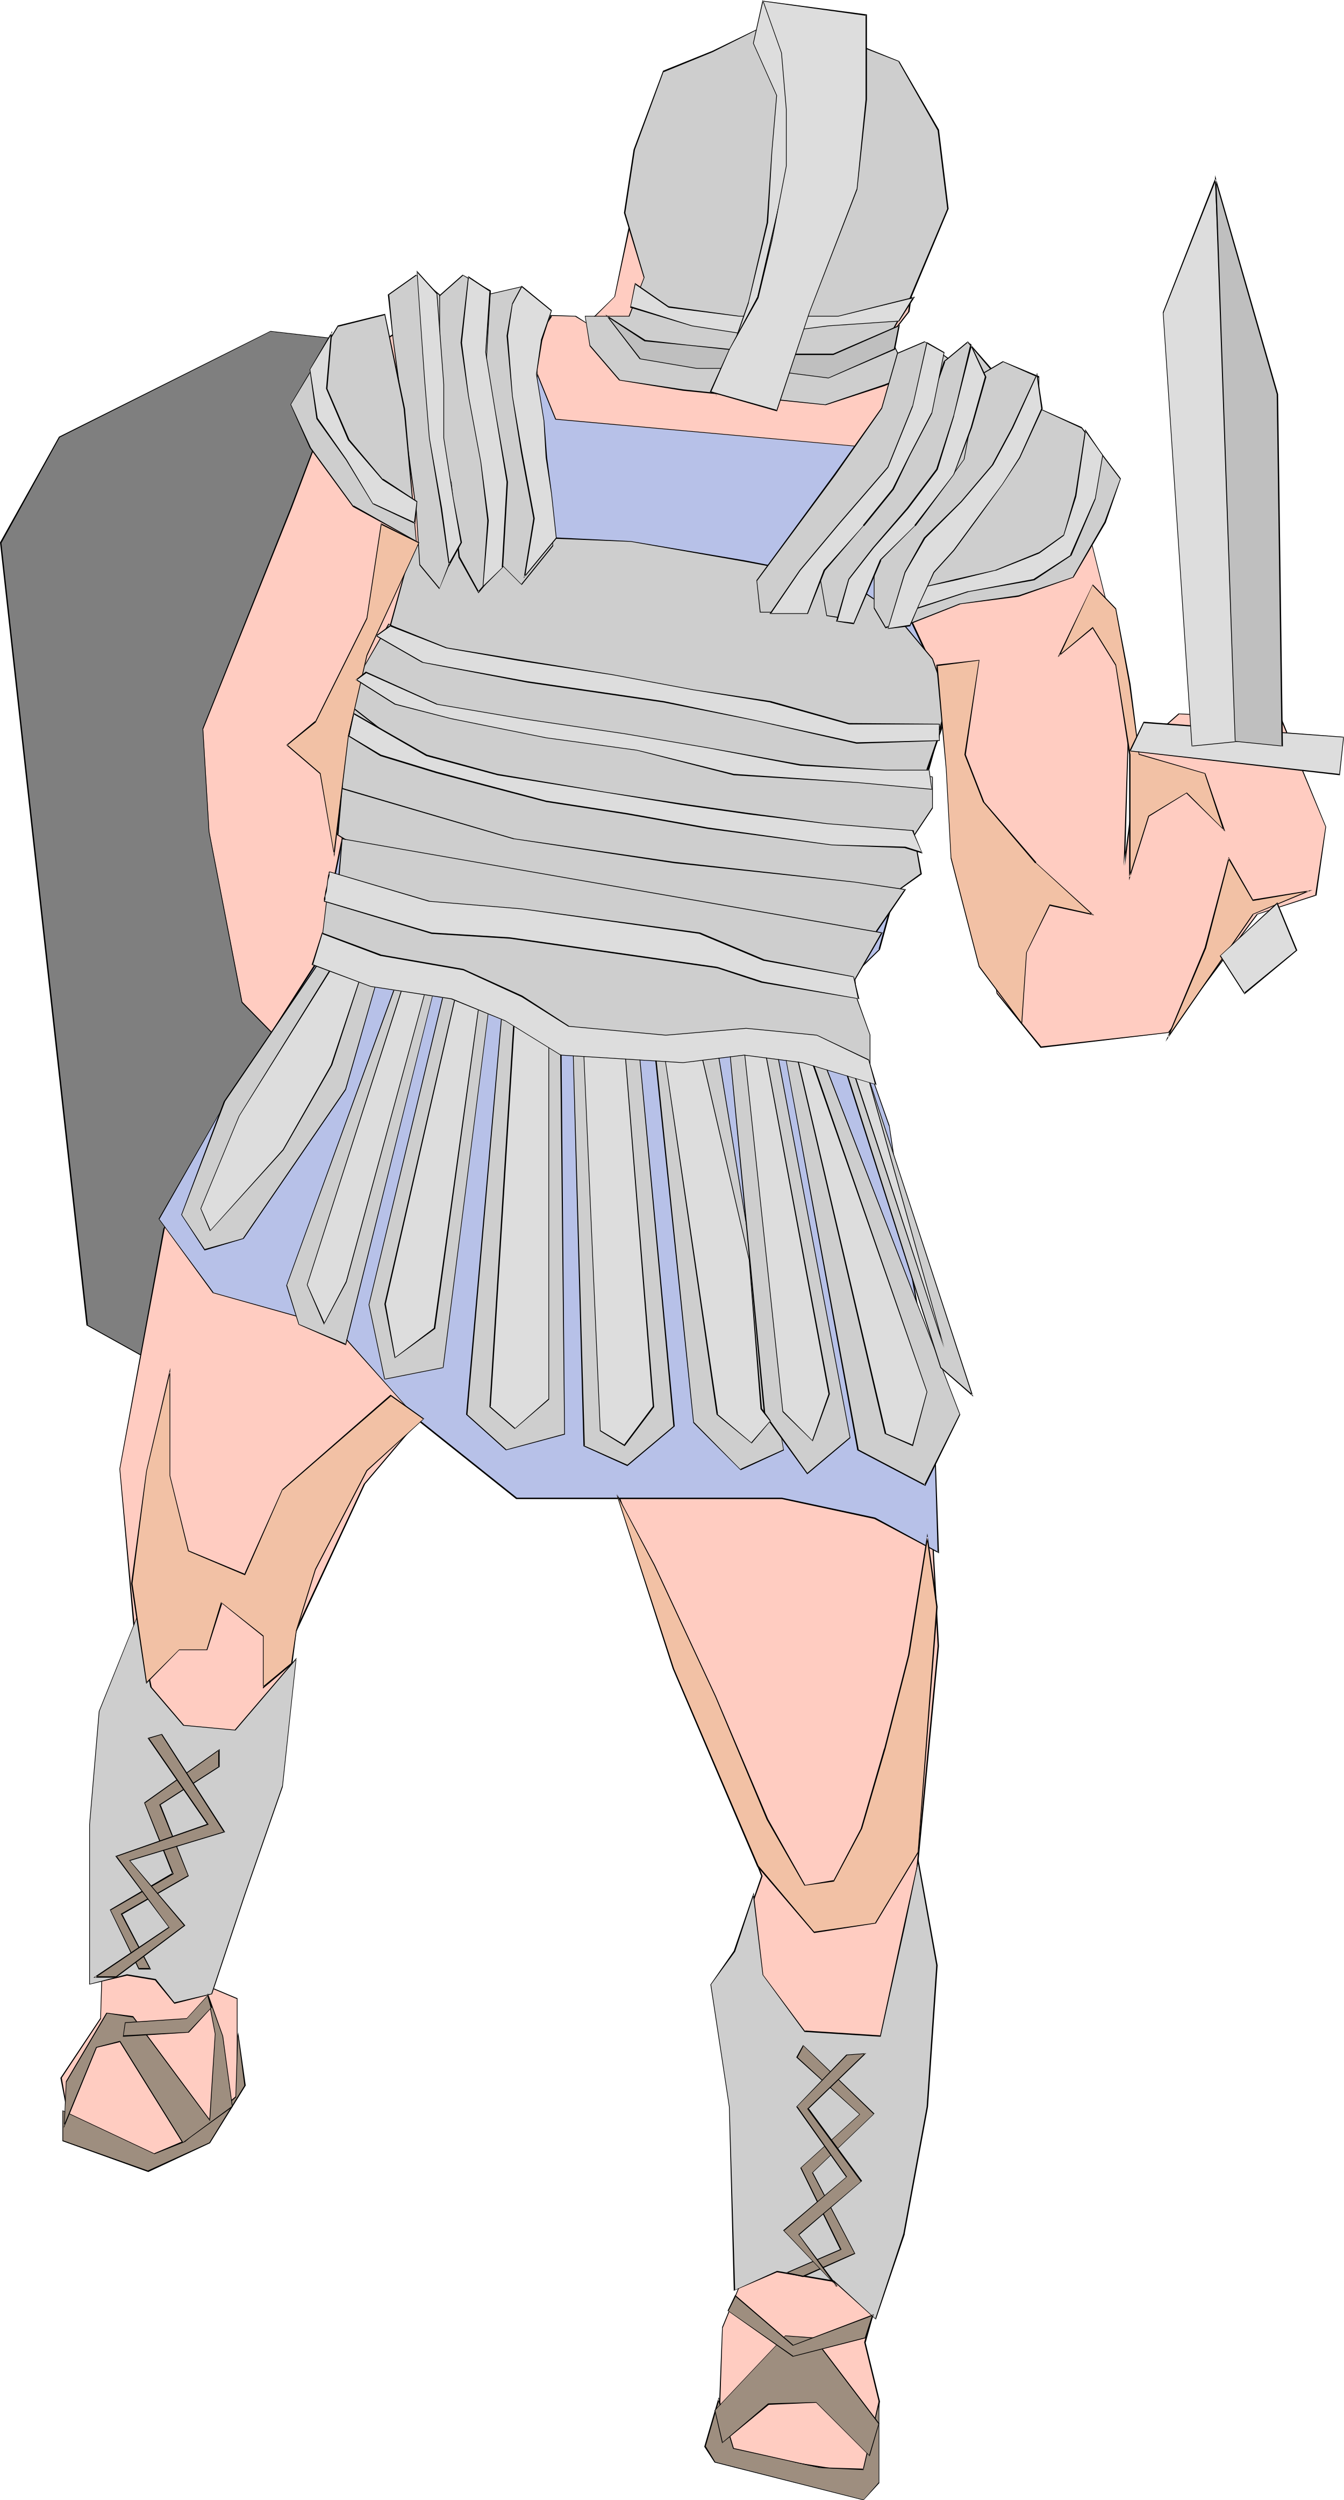<?xml version="1.0" encoding="UTF-8" standalone="no"?>
<svg
   version="1.0"
   width="83.702mm"
   height="155.668mm"
   id="svg152"
   sodipodi:docname="Footman - Roman 2.wmf"
   xmlns:inkscape="http://www.inkscape.org/namespaces/inkscape"
   xmlns:sodipodi="http://sodipodi.sourceforge.net/DTD/sodipodi-0.dtd"
   xmlns="http://www.w3.org/2000/svg"
   xmlns:svg="http://www.w3.org/2000/svg">
  <sodipodi:namedview
     id="namedview152"
     pagecolor="#ffffff"
     bordercolor="#000000"
     borderopacity="0.25"
     inkscape:showpageshadow="2"
     inkscape:pageopacity="0.0"
     inkscape:pagecheckerboard="0"
     inkscape:deskcolor="#d1d1d1"
     inkscape:document-units="mm" />
  <defs
     id="defs1">
    <pattern
       id="WMFhbasepattern"
       patternUnits="userSpaceOnUse"
       width="6"
       height="6"
       x="0"
       y="0" />
  </defs>
  <path
     style="fill:#7f7f7f;fill-opacity:1;fill-rule:evenodd;stroke:none"
     d="M 63.658,78.049 13.895,102.772 0.162,127.657 20.519,311.709 40.392,322.859 121.662,274.22 113.422,83.543 Z"
     id="path1" />
  <path
     style="fill:#000000;fill-opacity:1;fill-rule:evenodd;stroke:none"
     d="M 63.658,77.887 13.895,102.772 0,127.657 20.358,311.871 40.392,323.021 121.823,274.22 113.422,83.543 63.658,77.887 v 0.162 l 49.763,5.656 -0.162,-0.162 8.24,190.678 0.162,-0.162 -81.27,48.801 H 40.554 L 20.519,311.709 h 0.162 L 0.323,127.657 v 0.162 L 14.057,102.934 v 0 L 63.658,78.049 v 0 z"
     id="path2" />
  <path
     style="fill:#ffccc1;fill-opacity:1;fill-rule:evenodd;stroke:none"
     d="m 66.244,246.426 -27.628,42.66 -10.502,56.557 3.555,38.297 -5.817,20.684 -2.262,70.454 -9.209,13.897 2.262,12.604 23.104,6.787 16.157,-14.866 v -23.108 l -8.078,-3.393 15.995,-48.477 5.817,-34.581 16.157,-34.742 25.366,-30.056 24.074,-13.412 4.847,30.702 21.973,61.243 17.288,43.791 -9.209,26.663 7.917,59.95 -7.917,19.553 -1.131,28.925 35.707,5.817 2.262,-17.29 -3.393,-13.897 10.34,-36.843 3.393,-45.084 -4.686,-15.028 2.424,-5.817 5.817,-61.081 -3.555,-64.798 -11.471,-44.922 -4.524,-47.346 20.681,-59.95 -5.009,-1.454 6.14,-4.363 11.471,69.161 10.34,12.766 30.214,-3.393 20.681,-27.955 13.895,-4.363 2.262,-16.159 -10.34,-25.37 -24.235,-1.293 -9.209,8.241 -3.555,27.632 1.131,-40.398 -13.895,-55.426 -25.366,-20.684 h -19.711 l -0.969,-3.555 8.078,-10.342 4.686,-32.318 L 208.102,14.382 181.604,9.857 162.054,20.199 l -12.764,27.794 -4.686,21.815 -6.301,6.302 -2.908,-1.616 -34.576,-1.131 -19.55,12.604 -12.764,33.611 -20.681,51.871 1.454,24.239 7.755,40.075 9.209,9.534 z"
     id="path3" />
  <path
     style="fill:#000000;fill-opacity:1;fill-rule:evenodd;stroke:none"
     d="m 66.082,246.426 v -0.162 l -27.628,42.822 -10.34,56.557 3.393,38.297 v -0.162 l -5.817,20.845 -2.1,70.454 v -0.162 l -9.371,14.058 2.424,12.604 23.104,6.948 16.157,-15.028 v -23.269 l -8.078,-3.393 v 0.162 L 63.982,418.521 v 0 l 5.817,-34.581 v 0 l 16.157,-34.742 25.366,-29.894 v 0 l 23.912,-13.412 -0.162,-0.162 4.847,30.702 21.973,61.405 17.288,43.63 v 0 l -9.209,26.663 8.078,59.95 v 0 l -8.078,19.553 -1.131,29.086 35.868,5.817 2.424,-17.452 -3.393,-13.897 v 0.162 l 10.34,-37.004 3.393,-45.084 -4.686,-15.19 v 0.162 l 2.424,-5.817 5.817,-61.081 -3.555,-64.798 -11.471,-44.922 -4.686,-47.346 v 0.162 l 20.842,-60.112 -5.17,-1.616 v 0.323 l 6.301,-4.363 -0.323,-0.162 11.633,69.323 10.34,12.766 30.214,-3.555 20.842,-27.794 h -0.162 l 14.057,-4.525 2.262,-16.159 -10.502,-25.531 -24.235,-1.131 -9.371,8.241 -3.555,27.632 h 0.323 l 1.131,-40.398 -13.895,-55.426 -25.366,-20.845 h -19.873 0.162 l -0.969,-3.393 v 0 L 214.08,73.362 218.765,41.044 208.263,14.382 181.604,9.695 161.893,20.199 l -12.764,27.632 -4.524,21.976 v 0 l -6.463,6.302 h 0.162 l -2.747,-1.778 -34.737,-1.131 -19.711,12.766 -12.764,33.611 -20.681,51.871 1.454,24.239 7.755,40.236 9.209,9.372 v 0 1.131 h 0.323 v -1.131 l -9.371,-9.534 v 0 l -7.755,-40.075 -1.454,-24.239 v 0.162 L 68.667,119.577 81.27,86.128 v 0 L 100.981,73.524 h -0.162 l 34.576,0.97 v 0 l 2.908,1.778 6.463,-6.464 4.686,-21.815 v 0 L 162.054,20.199 v 0.162 L 181.766,10.019 h -0.162 l 26.497,4.525 v 0 l 10.34,26.501 v 0 l -4.686,32.318 v 0 l -8.078,10.342 1.131,3.555 h 19.711 v 0 l 25.366,20.845 v -0.162 l 13.895,55.426 -1.293,40.398 h 0.323 l 3.393,-27.632 v 0.162 l 9.371,-8.241 h -0.162 l 24.235,1.293 h -0.162 l 10.502,25.208 v 0 l -2.424,16.159 0.162,-0.162 -13.895,4.525 -20.842,27.794 h 0.162 l -30.214,3.393 h 0.162 l -10.34,-12.604 v 0 l -11.471,-69.323 -6.624,4.525 5.332,1.616 -0.162,-0.162 -20.681,59.95 4.524,47.346 11.633,44.922 3.393,64.798 -5.817,61.081 v 0 l -2.262,5.817 4.686,15.19 v -0.162 l -3.555,45.084 v 0 l -10.34,36.843 3.393,13.897 -2.262,17.29 0.162,-0.162 -35.707,-5.656 h 0.162 l 0.969,-28.925 v 0.162 l 8.078,-19.714 -8.078,-59.95 v 0 l 9.371,-26.663 -17.45,-43.791 -21.812,-61.243 v 0 l -5.009,-30.864 -24.074,13.574 -25.528,30.056 -16.157,34.581 -5.655,34.742 v -0.162 l -16.157,48.639 8.078,3.393 v 0 23.108 -0.162 l -15.995,15.028 v 0 l -22.943,-6.948 v 0.162 l -2.262,-12.604 v 0 l 9.209,-13.897 2.262,-70.454 v 0 L 31.829,383.94 28.275,345.643 38.777,289.087 v 0 l 27.628,-42.66 z"
     id="path4" />
  <path
     style="fill:#cecece;fill-opacity:1;fill-rule:evenodd;stroke:none"
     d="m 137.819,74.494 0.969,6.948 6.947,7.918 15.026,2.424 33.606,3.555 13.733,-4.686 5.816,-2.262 -4.686,-9.372 4.686,-7.918 9.209,-21.976 -2.262,-18.421 -9.209,-16.321 -11.633,-4.525 -20.681,-3.393 -11.633,5.656 -11.471,4.686 -6.947,18.421 -2.262,14.866 4.524,15.19 -3.393,9.211 z"
     id="path5" />
  <path
     style="fill:#000000;fill-opacity:1;fill-rule:evenodd;stroke:none"
     d="m 137.657,74.332 1.131,7.11 6.947,8.08 15.026,2.424 33.606,3.393 13.895,-4.525 5.816,-2.424 -4.686,-9.372 v 0.162 l 4.686,-8.08 9.209,-21.976 -2.262,-18.583 -9.371,-16.159 -11.633,-4.686 -20.681,-3.393 -11.633,5.656 -11.633,4.686 -6.947,18.583 -2.262,14.866 4.686,15.351 v -0.162 l -3.555,9.049 h 0.162 -10.502 l 0.162,0.162 h 10.34 l 3.555,-9.211 -4.524,-15.19 v 0 l 2.262,-14.866 v 0 l 6.786,-18.421 v 0.162 l 11.471,-4.686 11.633,-5.817 v 0 l 20.681,3.555 v 0 l 11.633,4.525 h -0.162 l 9.209,16.159 v 0 l 2.262,18.421 v 0 l -9.209,21.815 -4.524,8.08 4.524,9.372 0.162,-0.162 -5.816,2.262 -13.895,4.686 h 0.162 l -33.606,-3.555 -15.026,-2.262 h 0.162 l -6.947,-8.08 v 0.162 l -1.131,-6.948 v 0 z"
     id="path6" />
  <path
     style="fill:#b7c1e8;fill-opacity:1;fill-rule:evenodd;stroke:none"
     d="m 120.531,73.362 10.34,25.37 77.23,6.948 12.764,-18.421 h 9.209 l 16.157,12.604 -32.314,45.084 9.209,19.553 -16.157,58.819 -6.947,6.948 2.262,15.028 6.947,19.553 4.686,31.187 5.655,32.318 1.293,37.004 -15.026,-8.08 -21.812,-4.686 h -25.528 -36.999 L 98.557,334.17 78.846,312.194 50.087,304.114 37.484,286.824 51.218,262.586 74.645,226.389 83.531,182.921 89.186,154.158 99.527,129.919 97.426,73.362 Z"
     id="path7" />
  <path
     style="fill:#000000;fill-opacity:1;fill-rule:evenodd;stroke:none"
     d="m 120.531,73.524 -0.162,-0.162 10.34,25.37 77.553,6.948 12.764,-18.421 h -0.162 9.209 -0.162 l 16.319,12.766 -0.162,-0.162 -32.314,45.084 9.209,19.714 v -0.162 l -16.157,58.819 h 0.162 l -7.109,6.948 2.424,15.028 6.947,19.714 v -0.162 l 4.524,31.187 5.817,32.318 1.131,37.004 0.162,-0.162 -14.864,-8.08 -21.973,-4.686 h -62.527 0.162 L 98.557,334.009 v 0.162 L 79.008,312.194 50.087,304.114 h 0.162 L 37.484,286.824 v 0.162 l 13.895,-24.4 23.428,-36.196 8.886,-43.468 5.655,-28.763 v 0 L 99.688,129.919 97.588,73.362 97.426,73.524 h 23.104 v -0.323 l -23.104,0.162 2.1,56.557 v 0 l -10.34,24.239 -5.817,28.763 -8.886,43.468 v -0.162 l -23.266,36.358 -13.895,24.239 12.764,17.452 28.759,8.08 v 0 l 19.55,21.815 v 0.162 l 23.104,18.421 h 62.527 l 21.812,4.686 v 0 l 15.188,8.08 -1.293,-37.166 -5.655,-32.318 -4.686,-31.187 -6.947,-19.553 v 0 l -2.262,-15.028 -0.162,0.162 7.109,-6.948 16.157,-58.981 -9.209,-19.714 v 0.162 L 246.394,99.863 230.075,87.098 h -9.209 l -12.764,18.421 v 0 l -77.23,-6.948 v 0 L 120.531,73.201 Z"
     id="path8" />
  <path
     style="fill:#cecece;fill-opacity:1;fill-rule:evenodd;stroke:none"
     d="m 128.448,126.526 20.035,0.808 26.821,4.686 23.912,4.686 11.148,7.272 9.209,11.15 3.555,10.18 -5.493,18.26 -24.72,-9.049 -29.567,-9.211 -29.406,-4.686 -19.55,-1.778 H 88.702 l 8.24,-30.541 z"
     id="path9" />
  <path
     style="fill:#000000;fill-opacity:1;fill-rule:evenodd;stroke:none"
     d="m 128.448,126.687 20.035,0.808 26.821,4.686 23.912,4.525 v 0 l 10.987,7.433 v 0 l 9.209,10.988 3.555,10.18 v -0.162 l -5.493,18.421 h 0.323 l -24.882,-9.211 -29.567,-9.211 v 0 l -29.406,-4.686 -19.55,-1.778 H 88.702 l 0.162,0.162 8.24,-30.379 h -0.162 l 31.506,-1.778 v -0.323 l -31.506,1.939 -8.402,30.541 h 25.851 l 19.55,1.939 29.406,4.525 h -0.162 l 29.567,9.372 25.043,9.049 5.493,-18.421 -3.716,-10.342 -9.209,-10.988 -10.987,-7.433 -24.074,-4.686 -26.821,-4.525 -20.035,-0.97 z"
     id="path10" />
  <path
     style="fill:#cecece;fill-opacity:1;fill-rule:evenodd;stroke:none"
     d="M 129.74,74.494 126.509,79.503 v 10.18 l 3.555,38.62 -7.271,9.211 -5.655,-5.494 v -23.108 l -3.555,-23.915 0.808,-15.674 8.402,-1.778 z"
     id="path11" />
  <path
     style="fill:#000000;fill-opacity:1;fill-rule:evenodd;stroke:none"
     d="m 129.579,74.494 v -0.162 l -3.231,5.171 v 10.18 l 3.716,38.62 v 0 l -7.432,9.211 h 0.162 l -5.493,-5.494 v 0 -23.108 l -3.555,-23.915 0.808,-15.674 -0.162,0.162 8.402,-1.939 h -0.162 l 6.947,6.948 h 0.323 l -7.109,-7.11 -8.402,1.939 -0.808,15.674 3.555,23.915 v 23.108 l 5.655,5.656 7.432,-9.211 -3.716,-38.782 V 79.503 79.664 l 3.393,-5.171 z"
     id="path12" />
  <path
     style="fill:#cecece;fill-opacity:1;fill-rule:evenodd;stroke:none"
     d="m 117.138,133.959 1.131,-25.047 -3.878,-23.915 1.131,-16.644 -6.624,-3.555 -8.24,7.272 0.969,9.211 v 15.836 l 4.524,16.482 1.939,17.613 4.524,8.241 z"
     id="path13" />
  <path
     style="fill:#000000;fill-opacity:1;fill-rule:evenodd;stroke:none"
     d="m 117.3,133.959 1.131,-25.047 -3.878,-23.915 0.969,-16.644 -6.624,-3.717 -8.402,7.433 0.969,9.211 v 15.836 l 4.686,16.482 v 0 l 1.777,17.613 4.686,8.403 4.686,-5.656 -0.162,-0.162 -4.686,5.494 h 0.323 l -4.524,-8.241 v 0.162 l -1.939,-17.613 v 0 l -4.524,-16.644 v 0.162 -15.836 l -0.969,-9.211 -0.162,0.162 8.402,-7.433 h -0.162 l 6.463,3.717 v -0.162 l -0.969,16.644 3.716,23.915 -0.969,25.047 v -0.162 z"
     id="path14" />
  <path
     style="fill:#cecece;fill-opacity:1;fill-rule:evenodd;stroke:none"
     d="m 103.405,69.323 -5.493,-4.525 -6.463,4.525 0.969,10.18 2.747,20.36 2.747,20.199 0.969,12.766 4.524,5.656 3.716,-9.211 -3.716,-31.349 V 78.533 Z"
     id="path15" />
  <path
     style="fill:#000000;fill-opacity:1;fill-rule:evenodd;stroke:none"
     d="m 103.566,69.323 -5.655,-4.686 -6.624,4.686 1.131,10.18 2.585,20.36 2.908,20.199 0.808,12.927 4.686,5.656 3.878,-9.372 -3.716,-31.349 V 69.323 h -0.162 v 28.602 l 3.555,31.349 v 0 l -3.555,9.211 h 0.162 l -4.686,-5.656 v 0 L 98.073,120.062 95.326,99.863 92.579,79.503 91.61,69.323 l -0.162,0.162 6.624,-4.686 h -0.162 l 5.493,4.686 V 69.323 Z"
     id="path16" />
  <path
     style="fill:#cecece;fill-opacity:1;fill-rule:evenodd;stroke:none"
     d="M 90.479,74.009 79.492,76.756 68.344,95.177 73.029,105.357 83.208,119.093 97.911,127.334 95.164,96.147 Z"
     id="path17" />
  <path
     style="fill:#000000;fill-opacity:1;fill-rule:evenodd;stroke:none"
     d="m 90.641,73.847 -11.148,2.747 -11.148,18.583 4.524,10.18 10.179,13.897 15.026,8.241 -2.747,-31.349 -4.686,-22.3 -0.162,0.162 4.524,22.138 2.908,31.187 h 0.162 l -14.864,-8.403 v 0.162 L 73.191,105.357 68.506,95.177 v 0 l 11.148,-18.421 -0.162,0.162 10.987,-2.747 v -0.162 z"
     id="path18" />
  <path
     style="fill:#cecece;fill-opacity:1;fill-rule:evenodd;stroke:none"
     d="m 178.05,136.706 18.419,-24.885 11.148,-15.674 3.555,-13.089 6.463,-2.585 6.624,4.525 -7.432,18.421 -9.209,14.866 -14.703,14.543 -2.908,11.15 h -10.987 z"
     id="path19" />
  <path
     style="fill:#000000;fill-opacity:1;fill-rule:evenodd;stroke:none"
     d="m 178.211,136.706 v 0 l 18.419,-24.885 10.987,-15.674 3.716,-12.927 v 0 l 6.463,-2.747 h -0.162 l 6.463,4.686 v -0.162 l -7.432,18.421 -9.209,14.705 v 0 l -14.703,14.705 -2.747,11.15 v 0 h -10.987 v 0 l -0.808,-7.272 -0.162,-0.162 0.808,7.595 h 11.31 l 2.747,-11.311 v 0.162 l 14.703,-14.705 9.371,-14.866 7.271,-18.421 -6.624,-4.686 -6.463,2.747 -3.716,12.927 -11.148,15.674 -18.257,24.885 z"
     id="path20" />
  <path
     style="fill:#cecece;fill-opacity:1;fill-rule:evenodd;stroke:none"
     d="m 222.32,84.997 5.493,-4.525 5.493,6.464 -2.747,14.705 -10.179,19.391 -16.48,11.796 -2.747,13.089 -6.463,-0.97 -1.777,-10.18 12.764,-14.705 10.179,-16.644 z"
     id="path21" />
  <path
     style="fill:#000000;fill-opacity:1;fill-rule:evenodd;stroke:none"
     d="m 222.481,85.159 h -0.162 l 5.655,-4.686 h -0.323 l 5.493,6.464 v 0 l -2.747,14.705 v -0.162 l -10.017,19.391 v 0 l -16.642,11.958 -2.747,13.089 0.162,-0.162 -6.463,-0.97 v 0.162 l -1.777,-10.18 v 0.162 l 12.926,-14.866 10.179,-16.644 6.463,-18.26 -0.323,-0.162 -6.301,18.421 -10.179,16.644 -12.926,14.705 1.777,10.18 6.786,1.131 2.747,-13.25 -0.162,0.162 16.642,-11.958 10.179,-19.391 2.747,-14.866 -5.655,-6.464 -5.655,4.686 z"
     id="path22" />
  <path
     style="fill:#cecece;fill-opacity:1;fill-rule:evenodd;stroke:none"
     d="m 231.529,87.744 4.524,-2.747 8.402,3.717 v 8.403 l -6.463,13.735 -8.24,10.18 -10.179,11.796 -5.493,13.089 -5.493,1.778 -2.908,-4.686 v -11.796 l 11.148,-9.372 10.017,-13.735 2.908,-14.866 z"
     id="path23" />
  <path
     style="fill:#000000;fill-opacity:1;fill-rule:evenodd;stroke:none"
     d="m 231.691,87.906 h -0.162 l 4.686,-2.747 h -0.162 l 8.402,3.717 v -0.162 8.403 -0.162 l -6.624,13.897 -8.24,10.019 -10.179,11.958 -5.493,13.089 v -0.162 l -5.493,1.778 0.162,0.162 -2.747,-4.686 v 0 -11.796 0 l 10.987,-9.211 10.179,-13.897 2.747,-14.866 v 0.162 l 1.939,-5.494 -0.323,-0.162 -1.777,5.494 v 0 l -2.747,14.866 v 0 l -10.179,13.735 v 0 l -10.987,9.211 v 12.119 l 2.747,4.686 5.655,-1.939 5.493,-12.927 10.179,-11.958 8.402,-10.18 6.463,-13.735 v -8.564 l -8.563,-3.555 -4.686,2.747 z"
     id="path24" />
  <path
     style="fill:#cecece;fill-opacity:1;fill-rule:evenodd;stroke:none"
     d="m 244.455,96.147 10.179,4.525 9.048,11.958 -3.555,10.18 -7.432,12.927 -12.926,4.525 -13.895,1.939 -11.795,4.686 5.493,-12.927 10.987,-13.897 9.209,-12.927 z"
     id="path25" />
  <path
     style="fill:#000000;fill-opacity:1;fill-rule:evenodd;stroke:none"
     d="m 244.616,96.147 h -0.162 l 10.179,4.686 -0.162,-0.162 9.209,12.119 v -0.162 l -3.716,10.18 -7.432,12.927 h 0.162 l -12.926,4.363 v 0 l -13.895,1.939 -11.956,4.686 0.162,0.162 5.493,-12.927 11.148,-13.897 9.209,-12.927 4.686,-10.988 -0.162,-0.162 -4.686,10.988 -9.371,13.089 -10.987,13.735 -5.655,13.25 12.279,-4.848 h -0.162 l 13.895,-1.778 12.926,-4.525 7.594,-12.927 3.555,-10.342 -9.209,-12.119 -10.179,-4.525 z"
     id="path26" />
  <path
     style="fill:#cecece;fill-opacity:1;fill-rule:evenodd;stroke:none"
     d="m 91.448,146.886 10.987,6.302 36.999,5.656 37.807,7.272 23.912,5.656 h 20.196 l -3.716,10.988 -38.615,-2.747 -26.821,-5.494 -28.436,-4.686 -30.375,-1.939 -9.371,-8.241 z"
     id="path27" />
  <path
     style="fill:#000000;fill-opacity:1;fill-rule:evenodd;stroke:none"
     d="m 91.61,146.886 h -0.162 l 10.987,6.464 36.999,5.494 37.807,7.433 23.912,5.494 h 20.196 v -0.162 l -3.878,11.15 0.162,-0.162 -38.615,-2.747 -26.821,-5.494 -28.436,-4.686 -30.375,-1.778 v 0 l -9.209,-8.241 v 0 l 7.432,-12.766 -0.162,-0.162 -7.432,12.927 9.209,8.403 30.537,1.939 28.436,4.686 26.821,5.494 38.777,2.747 3.716,-11.311 h -20.358 l -23.912,-5.656 -37.807,-7.272 -36.999,-5.656 h 0.162 l -11.148,-6.302 z"
     id="path28" />
  <path
     style="fill:#cecece;fill-opacity:1;fill-rule:evenodd;stroke:none"
     d="m 84.986,158.844 15.672,7.272 19.388,5.656 30.375,2.747 36.03,7.272 h 25.69 l 7.432,0.97 v 7.433 l -5.493,8.08 -36.838,-3.555 -24.074,-4.525 -36.03,-4.686 -21.973,-3.717 -16.642,-9.211 z"
     id="path29" />
  <path
     style="fill:#000000;fill-opacity:1;fill-rule:evenodd;stroke:none"
     d="m 85.147,158.844 h -0.162 l 15.672,7.433 19.388,5.494 30.375,2.909 36.03,7.272 h 25.69 l 7.432,0.97 -0.162,-0.162 v 7.433 -0.162 l -5.493,8.241 h 0.162 l -36.838,-3.717 -24.074,-4.525 -36.03,-4.686 -21.973,-3.717 v 0 l -16.642,-9.049 0.162,0.162 6.463,-13.897 -0.162,-0.162 -6.624,14.058 16.803,9.211 21.973,3.717 36.03,4.686 24.074,4.363 36.838,3.717 5.493,-8.241 v -7.433 l -7.432,-1.131 h -25.69 l -36.03,-7.272 -30.375,-2.747 v 0 l -19.388,-5.656 -15.672,-7.272 z"
     id="path30" />
  <path
     style="fill:#cecece;fill-opacity:1;fill-rule:evenodd;stroke:none"
     d="m 81.27,165.308 20.358,15.674 31.183,4.525 25.043,4.686 24.882,3.555 23.912,2.747 8.24,-0.97 1.939,10.18 -6.463,4.686 -19.388,-1.131 -32.314,-4.525 -25.851,-4.525 -25.69,-3.717 -15.672,-3.555 -10.987,-6.464 z"
     id="path31" />
  <path
     style="fill:#000000;fill-opacity:1;fill-rule:evenodd;stroke:none"
     d="m 81.431,165.308 h -0.162 l 20.196,15.674 31.345,4.686 25.043,4.686 24.882,3.555 23.912,2.747 8.24,-0.97 v -0.162 l 1.777,10.18 v -0.162 l -6.463,4.686 h 0.162 l -19.388,-0.97 -32.314,-4.686 -25.851,-4.525 -25.69,-3.717 -15.672,-3.555 v 0 l -10.987,-6.464 0.162,0.162 0.808,-21.168 -0.162,-0.323 -0.969,21.492 11.148,6.625 15.672,3.555 25.69,3.555 25.851,4.525 32.314,4.686 19.388,0.97 6.624,-4.686 -1.939,-10.342 -8.402,0.97 -23.912,-2.585 -24.882,-3.717 -25.043,-4.686 -31.183,-4.525 v 0 L 81.27,164.985 Z"
     id="path32" />
  <path
     style="fill:#cecece;fill-opacity:1;fill-rule:evenodd;stroke:none"
     d="m 80.462,185.507 40.554,11.958 37.646,5.494 42.493,4.686 11.956,1.616 -8.402,12.119 -15.511,-1.939 -22.135,-3.555 -35.061,-4.686 -24.882,-3.555 -20.358,-6.625 -7.271,-4.525 z"
     id="path33" />
  <path
     style="fill:#000000;fill-opacity:1;fill-rule:evenodd;stroke:none"
     d="m 80.623,185.507 -0.162,0.162 40.392,11.796 h 0.162 l 37.646,5.656 42.493,4.525 11.956,1.778 -0.162,-0.162 -8.24,11.958 v 0 l -15.511,-1.778 -22.135,-3.717 -35.061,-4.686 -24.882,-3.555 v 0 l -20.196,-6.625 -7.432,-4.525 0.162,0.162 0.969,-10.988 -0.323,-0.162 -0.969,11.15 7.432,4.686 20.196,6.464 h 0.162 l 24.882,3.717 35.061,4.525 22.135,3.717 15.672,1.939 8.402,-12.281 -12.118,-1.778 -42.493,-4.686 -37.646,-5.494 v 0 L 80.3,185.345 Z"
     id="path34" />
  <path
     style="fill:#cecece;fill-opacity:1;fill-rule:evenodd;stroke:none"
     d="m 80.462,197.464 -0.969,11.796 22.943,7.433 27.628,7.433 39.746,5.494 30.375,2.747 7.432,-12.927 z"
     id="path35" />
  <path
     style="fill:#000000;fill-opacity:1;fill-rule:evenodd;stroke:none"
     d="m 80.462,197.303 -1.131,12.119 23.104,7.433 27.628,7.433 v 0 l 39.746,5.494 30.375,2.747 7.594,-13.089 -127.317,-22.138 v 0.162 l 127.155,22.138 -0.162,-0.162 -7.432,12.927 0.162,-0.162 -30.375,-2.747 -39.746,-5.494 h 0.162 l -27.628,-7.433 -23.104,-7.272 h 0.162 l 0.969,-11.796 h -0.162 z"
     id="path36" />
  <path
     style="fill:#cecece;fill-opacity:1;fill-rule:evenodd;stroke:none"
     d="m 77.715,205.705 30.375,10.988 32.152,6.625 37.807,4.525 22.135,2.585 4.524,13.089 v 8.241 l -22.943,-6.464 -25.851,1.778 -24.72,-2.585 -19.55,-12.119 -23.912,-5.494 -11.956,-6.464 z"
     id="path37" />
  <path
     style="fill:#000000;fill-opacity:1;fill-rule:evenodd;stroke:none"
     d="m 77.715,205.705 -0.162,0.162 30.537,10.988 v 0 l 32.152,6.464 37.807,4.525 22.135,2.747 h -0.162 l 4.686,12.927 v 0 8.241 l 0.162,-0.162 -23.104,-6.464 -25.851,1.939 -24.72,-2.747 v 0 l -19.388,-12.119 -24.074,-5.494 h 0.162 l -11.956,-6.302 v 0 l 1.777,-14.705 -0.162,-0.162 -1.777,15.028 11.956,6.464 23.912,5.494 v 0 l 19.388,11.958 24.882,2.747 25.851,-1.778 h -0.162 l 23.266,6.464 v -8.403 l -4.686,-13.089 -22.135,-2.747 -37.807,-4.525 -32.152,-6.625 v 0 L 77.553,205.544 Z"
     id="path38" />
  <path
     style="fill:#cecece;fill-opacity:1;fill-rule:evenodd;stroke:none"
     d="m 78.523,221.38 -25.69,37.812 -10.017,26.663 5.493,8.241 9.048,-2.747 23.912,-34.904 8.24,-28.602 z"
     id="path39" />
  <path
     style="fill:#000000;fill-opacity:1;fill-rule:evenodd;stroke:none"
     d="m 78.523,221.218 -25.851,37.974 -10.017,26.663 5.493,8.403 9.209,-2.747 24.074,-35.065 8.24,-28.763 -11.148,-6.464 v 0.323 l 10.987,6.302 v -0.162 l -8.24,28.602 -24.074,35.065 h 0.162 l -9.209,2.585 0.162,0.162 -5.493,-8.241 v 0 l 10.179,-26.663 25.69,-37.812 -0.162,0.162 z"
     id="path40" />
  <path
     style="fill:#cecece;fill-opacity:1;fill-rule:evenodd;stroke:none"
     d="m 94.195,228.813 -26.659,73.686 2.747,9.211 10.987,4.686 21.166,-84.835 z"
     id="path41" />
  <path
     style="fill:#000000;fill-opacity:1;fill-rule:evenodd;stroke:none"
     d="m 94.195,228.651 -26.821,73.847 2.908,9.211 11.148,4.848 21.166,-85.159 -8.402,-2.747 v 0.162 l 8.24,2.909 v -0.162 l -21.166,84.835 0.162,-0.162 -11.148,-4.686 0.162,0.162 -2.908,-9.372 v 0.162 l 26.821,-73.686 h -0.162 z"
     id="path42" />
  <path
     style="fill:#cecece;fill-opacity:1;fill-rule:evenodd;stroke:none"
     d="m 105.343,230.429 -18.581,76.594 3.716,17.613 13.895,-2.747 11.148,-87.582 z"
     id="path43" />
  <path
     style="fill:#000000;fill-opacity:1;fill-rule:evenodd;stroke:none"
     d="m 105.182,230.267 -18.419,76.756 3.716,17.613 13.895,-2.747 11.148,-87.744 -10.34,-3.878 v 0.323 l 10.179,3.717 v 0 l -11.148,87.582 0.162,-0.162 -13.895,2.747 0.162,0.162 -3.716,-17.613 18.419,-76.594 -0.162,0.162 z"
     id="path44" />
  <path
     style="fill:#cecece;fill-opacity:1;fill-rule:evenodd;stroke:none"
     d="m 118.269,236.085 -8.402,96.793 9.209,8.241 13.733,-3.555 -0.808,-92.269 z"
     id="path45" />
  <path
     style="fill:#000000;fill-opacity:1;fill-rule:evenodd;stroke:none"
     d="m 118.269,235.923 -8.563,96.955 9.371,8.403 13.895,-3.717 -0.808,-92.269 -13.895,-9.372 v 0.323 l 13.733,9.211 -0.162,-0.162 0.969,92.269 v -0.162 l -13.733,3.717 h 0.162 l -9.371,-8.403 0.162,0.162 8.402,-96.793 -0.162,0.162 z"
     id="path46" />
  <path
     style="fill:#cecece;fill-opacity:1;fill-rule:evenodd;stroke:none"
     d="m 134.749,244.487 2.747,95.824 10.179,4.525 10.987,-9.211 -8.24,-89.36 h -0.162 -0.485 l -0.646,-0.162 -0.969,-0.162 h -0.969 l -1.293,-0.162 -2.585,-0.485 -2.747,-0.323 -1.454,-0.162 -1.131,-0.162 h -1.131 l -0.969,-0.162 h -0.646 z"
     id="path47" />
  <path
     style="fill:#000000;fill-opacity:1;fill-rule:evenodd;stroke:none"
     d="m 134.749,244.326 2.585,95.985 10.34,4.686 11.148,-9.372 -8.402,-89.36 -0.162,-0.162 h -0.485 l -0.646,-0.162 h -0.969 l -0.969,-0.162 -1.293,-0.162 -2.585,-0.323 -2.747,-0.323 -1.454,-0.323 h -1.131 l -1.131,-0.162 -0.969,-0.162 h -0.646 -0.485 v 0.162 h 0.485 l 0.646,0.162 h 0.969 l 1.131,0.162 1.131,0.162 1.454,0.162 2.747,0.323 2.585,0.323 1.293,0.162 0.969,0.162 0.969,0.162 h 0.646 l 0.485,0.162 h 0.162 l -0.162,-0.162 8.24,89.36 0.162,-0.162 -10.987,9.211 v 0 l -10.179,-4.525 0.162,0.162 -2.747,-95.824 h -0.162 z"
     id="path48" />
  <path
     style="fill:#cecece;fill-opacity:1;fill-rule:evenodd;stroke:none"
     d="m 154.137,247.073 9.209,87.744 10.987,10.988 10.179,-4.686 -15.672,-94.854 z"
     id="path49" />
  <path
     style="fill:#000000;fill-opacity:1;fill-rule:evenodd;stroke:none"
     d="m 153.976,247.073 9.209,87.744 11.148,11.15 10.179,-4.686 -15.672,-95.177 -14.864,0.97 0.162,0.162 14.703,-0.808 -0.162,-0.162 15.672,94.854 v 0 l -10.017,4.525 v 0.162 l -10.987,-11.15 v 0.162 l -9.048,-87.744 -0.162,0.162 z"
     id="path50" />
  <path
     style="fill:#cecece;fill-opacity:1;fill-rule:evenodd;stroke:none"
     d="m 171.587,246.265 8.402,86.613 10.017,13.897 10.179,-8.403 -17.45,-92.107 z"
     id="path51" />
  <path
     style="fill:#000000;fill-opacity:1;fill-rule:evenodd;stroke:none"
     d="m 171.587,246.265 8.24,86.613 10.179,14.058 10.179,-8.564 -17.45,-92.269 -11.148,0.162 v 0.162 h 11.148 l -0.162,-0.162 17.45,92.107 v -0.162 l -10.017,8.403 0.162,0.162 -10.017,-14.058 v 0.162 l -8.402,-86.613 -0.162,0.162 z"
     id="path52" />
  <path
     style="fill:#cecece;fill-opacity:1;fill-rule:evenodd;stroke:none"
     d="m 184.512,246.265 17.45,94.854 15.672,8.403 8.24,-16.644 -32.152,-83.866 z"
     id="path53" />
  <path
     style="fill:#000000;fill-opacity:1;fill-rule:evenodd;stroke:none"
     d="m 184.351,246.103 17.45,95.177 15.995,8.403 8.24,-16.805 -32.314,-83.866 -9.371,-2.909 v 0.323 l 9.371,2.747 h -0.162 l 32.314,83.704 v -0.162 l -8.402,16.805 0.323,-0.162 -15.672,-8.241 v 0 l -17.611,-94.854 -0.162,0.162 z"
     id="path54" />
  <path
     style="fill:#cecece;fill-opacity:1;fill-rule:evenodd;stroke:none"
     d="m 198.407,249.981 22.943,71.908 7.432,6.302 -24.882,-76.433 z"
     id="path55" />
  <path
     style="fill:#000000;fill-opacity:1;fill-rule:evenodd;stroke:none"
     d="m 198.246,249.82 23.104,72.07 7.755,6.787 -25.205,-76.917 -5.655,-1.939 0.162,0.162 5.493,1.939 -0.162,-0.162 25.043,76.594 0.162,-0.162 -7.432,-6.464 v 0 l -22.943,-71.908 -0.162,0.162 z"
     id="path56" />
  <path
     style="fill:#cecece;fill-opacity:1;fill-rule:evenodd;stroke:none"
     d="m 32.314,380.547 3.231,16.482 7.755,8.888 12.118,1.131 14.38,-16.644 -3.393,30.056 -8.886,25.37 -7.594,23.431 -8.886,2.101 -4.362,-5.494 -6.786,-1.131 -8.725,2.262 V 429.348 l 2.1,-26.663 z"
     id="path57" />
  <path
     style="fill:#000000;fill-opacity:1;fill-rule:evenodd;stroke:none"
     d="m 32.314,380.547 h -0.162 l 3.231,16.482 7.755,9.049 12.279,1.131 14.38,-16.805 h -0.162 l -3.231,30.056 v -0.162 l -8.886,25.531 -7.755,23.269 h 0.162 l -8.886,2.101 0.162,0.162 -4.524,-5.656 -6.786,-1.131 -8.725,2.262 v 0.162 -37.651 l 2.262,-26.663 v 0 l 8.886,-22.138 v -0.323 l -9.048,22.461 -2.262,26.663 v 37.651 l 8.886,-2.101 6.786,1.131 h -0.162 l 4.524,5.494 8.886,-2.262 7.755,-23.269 8.886,-25.531 3.231,-30.379 -14.541,16.967 h 0.162 l -12.118,-1.131 v 0 l -7.594,-8.888 v 0 L 32.314,380.224 Z"
     id="path58" />
  <path
     style="fill:#cecece;fill-opacity:1;fill-rule:evenodd;stroke:none"
     d="m 172.879,459.08 4.524,-13.25 2.1,18.906 10.017,13.25 17.611,1.131 5.655,-25.531 3.393,-15.513 4.362,24.4 -2.262,33.288 -5.493,29.894 -6.624,20.037 -10.017,-8.888 -13.249,-2.262 -10.017,4.363 -1.131,-43.145 -4.524,-28.763 z"
     id="path59" />
  <path
     style="fill:#000000;fill-opacity:1;fill-rule:evenodd;stroke:none"
     d="m 173.041,459.242 4.362,-13.25 -0.162,-0.162 2.262,18.906 9.856,13.412 17.934,1.131 5.655,-25.693 3.231,-15.513 h -0.162 l 4.362,24.4 -2.262,33.288 -5.493,29.894 v 0 l -6.624,20.037 h 0.162 l -9.856,-9.049 -13.41,-2.262 -10.017,4.525 h 0.162 l -1.293,-43.145 -4.362,-28.763 v 0 l 5.655,-7.756 -0.323,-0.162 -5.493,7.918 4.362,28.763 1.131,43.306 10.179,-4.363 v 0 l 13.249,2.262 v -0.162 l 10.017,9.049 6.786,-20.037 v -0.162 l 5.493,-29.894 2.262,-33.288 -4.524,-25.047 -3.555,16.159 -5.493,25.531 v -0.162 l -17.611,-1.131 v 0.162 l -9.856,-13.25 v 0 l -2.262,-19.391 -4.686,13.735 z"
     id="path60" />
  <path
     style="fill:#f2c1a5;fill-opacity:1;fill-rule:evenodd;stroke:none"
     d="m 99.688,333.847 -13.249,12.281 -12.118,23.269 -4.524,14.543 -1.131,7.595 -6.624,5.494 v -12.119 l -9.856,-7.756 -3.393,10.988 h -6.624 l -7.755,7.756 -3.393,-23.269 3.393,-26.501 5.493,-23.269 v 24.4 l 4.524,17.613 13.087,5.656 8.886,-20.037 25.528,-22.138 z"
     id="path61" />
  <path
     style="fill:#000000;fill-opacity:1;fill-rule:evenodd;stroke:none"
     d="m 99.688,334.009 v -0.162 l -13.41,12.119 -12.118,23.269 -4.524,14.543 v 0.162 l -1.131,7.595 v -0.162 l -6.624,5.494 0.162,0.162 v -12.119 l -10.017,-7.918 -3.393,11.15 h 0.162 -6.624 l -7.755,7.756 h 0.162 l -3.393,-23.269 3.393,-26.501 5.493,-23.269 h -0.162 v 24.4 l 4.362,17.775 13.41,5.656 8.886,-20.199 v 0.162 l 25.528,-22.138 h -0.162 l 7.755,5.494 0.162,-0.162 -7.917,-5.656 -25.528,22.3 -8.886,19.876 h 0.162 l -13.249,-5.494 v 0 l -4.362,-17.613 v -25.37 l -5.655,24.239 -3.555,26.501 3.555,23.592 7.755,-7.918 v 0 h 6.624 l 3.555,-11.15 h -0.323 l 9.856,7.918 v -0.162 12.443 l 6.947,-5.817 0.969,-7.595 v 0 l 4.524,-14.543 12.118,-23.269 v 0 l 13.41,-12.281 z"
     id="path62" />
  <path
     style="fill:#f2c1a5;fill-opacity:1;fill-rule:evenodd;stroke:none"
     d="m 145.089,351.622 13.41,41.044 19.873,46.538 13.249,15.513 14.541,-2.262 10.017,-16.644 4.362,-57.688 -2.262,-16.482 -4.362,27.794 -5.655,22.138 -5.493,18.745 -6.624,12.281 -6.624,1.131 -8.886,-15.513 -12.279,-28.925 -14.38,-31.025 z"
     id="path63" />
  <path
     style="fill:#000000;fill-opacity:1;fill-rule:evenodd;stroke:none"
     d="m 145.251,351.622 h -0.162 l 13.249,41.044 19.873,46.538 13.41,15.674 14.541,-2.262 10.017,-16.644 4.524,-57.85 -2.424,-17.29 -4.524,28.602 -5.655,22.138 v -0.162 l -5.493,18.906 -6.463,12.281 v -0.162 l -6.624,1.131 v 0 l -8.725,-15.513 -12.279,-28.925 -14.38,-30.864 -8.886,-16.644 h -0.162 l 8.886,16.805 14.38,30.864 12.118,28.925 8.886,15.513 6.947,-0.97 6.624,-12.443 5.493,-18.745 v 0 l 5.655,-22.138 4.362,-27.794 h -0.323 l 2.262,16.482 -4.362,57.688 v 0 l -10.017,16.644 h 0.162 l -14.541,2.101 0.162,0.162 -13.249,-15.674 -19.873,-46.377 -13.41,-41.044 h -0.162 z"
     id="path64" />
  <path
     style="fill:#f2c1a5;fill-opacity:1;fill-rule:evenodd;stroke:none"
     d="m 89.671,123.294 -3.231,22.138 -12.118,24.4 -6.786,5.494 7.755,6.787 3.393,18.745 3.393,-27.632 4.362,-18.906 12.118,-26.663 z"
     id="path65" />
  <path
     style="fill:#000000;fill-opacity:1;fill-rule:evenodd;stroke:none"
     d="m 89.671,123.132 -3.393,22.3 v 0 l -12.118,24.4 v -0.162 l -6.786,5.656 7.917,6.787 v 0 l 3.393,19.553 3.393,-28.44 4.362,-18.906 v 0 l 12.279,-26.663 -9.048,-4.525 v 0.323 l 8.886,4.363 v -0.162 l -12.279,26.501 -4.362,19.068 -3.393,27.632 h 0.162 l -3.231,-18.906 -7.917,-6.787 v 0.323 l 6.786,-5.494 12.118,-24.4 3.393,-22.3 -0.162,0.162 z"
     id="path66" />
  <path
     style="fill:#f2c1a5;fill-opacity:1;fill-rule:evenodd;stroke:none"
     d="m 257.219,137.676 -7.917,16.644 7.917,-6.625 5.493,8.888 3.231,21.007 v 28.763 l 4.524,-14.382 8.886,-5.494 8.725,8.726 -4.362,-13.089 -15.511,-4.525 -2.262,-16.644 -3.231,-17.613 z"
     id="path67" />
  <path
     style="fill:#000000;fill-opacity:1;fill-rule:evenodd;stroke:none"
     d="m 257.219,137.514 -8.24,17.129 8.24,-6.787 -0.162,-0.162 5.493,8.888 v 0 l 3.231,21.007 v 29.571 l 4.686,-15.028 v 0 l 8.886,-5.494 h -0.162 l 9.209,9.049 -4.686,-13.735 -15.511,-4.525 v 0.162 l -2.1,-16.644 -3.393,-17.775 -5.493,-5.656 -0.162,0.162 5.493,5.656 v 0 l 3.231,17.613 2.262,16.644 15.672,4.525 h -0.162 l 4.362,13.25 0.162,-0.162 -8.725,-8.726 -9.048,5.494 -4.524,14.382 h 0.323 v -28.763 l -3.393,-21.168 -5.493,-8.888 -7.917,6.625 0.162,0.162 7.755,-16.644 h -0.162 z"
     id="path68" />
  <path
     style="fill:#f2c1a5;fill-opacity:1;fill-rule:evenodd;stroke:none"
     d="m 230.398,155.451 -9.856,1.131 2.262,24.4 0.969,21.007 6.624,25.37 10.179,13.412 0.969,-16.644 5.493,-11.15 10.179,2.101 -13.41,-11.958 -12.279,-14.382 -4.362,-11.15 z"
     id="path69" />
  <path
     style="fill:#000000;fill-opacity:1;fill-rule:evenodd;stroke:none"
     d="m 230.56,155.289 -10.179,1.131 2.262,24.562 1.131,21.007 6.624,25.531 10.179,13.574 1.131,-16.967 v 0 l 5.493,-11.15 -0.162,0.162 10.502,2.262 -13.733,-12.443 h 0.162 l -12.279,-14.22 -4.362,-11.15 v 0 l 3.231,-22.3 -0.162,0.162 -3.393,22.138 4.362,11.15 12.279,14.382 h 0.162 l 13.249,12.119 0.162,-0.162 -10.179,-2.262 -5.493,11.311 -1.131,16.644 h 0.162 l -10.017,-13.412 -6.624,-25.531 v 0.162 l -1.131,-21.007 -2.1,-24.4 -0.162,0.162 9.856,-1.293 v 0 z"
     id="path70" />
  <path
     style="fill:#f2c1a5;fill-opacity:1;fill-rule:evenodd;stroke:none"
     d="m 308.113,209.584 -13.249,2.262 -5.655,-9.857 -5.493,21.007 -8.725,21.007 19.873,-28.925 z"
     id="path71" />
  <path
     style="fill:#000000;fill-opacity:1;fill-rule:evenodd;stroke:none"
     d="m 308.921,209.422 -14.057,2.262 0.162,0.162 -5.816,-10.18 -5.655,21.33 -9.209,22.138 20.681,-29.894 h -0.162 l 14.057,-5.817 -0.969,0.162 -13.087,5.494 -20.035,28.925 0.162,0.162 8.886,-21.007 5.493,-21.168 h -0.323 l 5.816,10.019 13.249,-2.262 -0.162,-0.162 z"
     id="path72" />
  <path
     style="fill:#bfbfbf;fill-opacity:1;fill-rule:evenodd;stroke:none"
     d="m 142.989,74.494 7.594,10.019 13.41,2.101 h 13.41 l 17.611,2.262 15.511,-6.625 1.131,-5.656 -15.511,6.787 h -13.249 l -21.166,-2.262 -10.017,-0.97 z"
     id="path73" />
  <path
     style="fill:#000000;fill-opacity:1;fill-rule:evenodd;stroke:none"
     d="m 142.504,74.009 8.078,10.503 13.41,2.262 h 13.41 l 17.611,2.262 15.672,-6.787 1.131,-5.817 -15.672,6.787 v 0 h -13.249 l -21.166,-2.101 -10.017,-1.131 h 0.162 l -9.371,-5.979 0.323,0.485 8.886,5.817 10.017,0.97 21.166,2.262 h 13.249 l 15.511,-6.787 -0.162,-0.162 -1.131,5.656 v -0.162 l -15.349,6.787 v 0 l -17.611,-2.262 h -13.41 l -13.41,-2.262 h 0.162 l -7.755,-10.019 -0.162,0.162 z"
     id="path74" />
  <path
     style="fill:#dddddd;fill-opacity:1;fill-rule:evenodd;stroke:none"
     d="m 148.482,72.231 14.38,4.363 14.541,2.424 17.611,-2.424 16.642,-0.97 3.393,-5.494 -17.773,4.363 h -23.266 l -16.642,-2.262 -7.755,-5.494 z"
     id="path75" />
  <path
     style="fill:#000000;fill-opacity:1;fill-rule:evenodd;stroke:none"
     d="m 148.321,72.393 14.541,4.363 v 0 l 14.541,2.262 17.611,-2.262 16.642,-1.131 3.716,-5.817 -18.096,4.525 h -23.266 l -16.642,-2.262 v 0 l -7.917,-5.494 -1.131,5.817 0.162,-0.162 1.131,-5.494 -0.162,0.162 7.917,5.494 16.642,2.101 h 23.266 l 17.773,-4.363 -0.162,-0.162 -3.393,5.494 h 0.162 l -16.642,1.131 -17.611,2.262 -14.541,-2.262 v 0 l -14.38,-4.525 v 0.162 z"
     id="path76" />
  <path
     style="fill:#dddddd;fill-opacity:1;fill-rule:evenodd;stroke:none"
     d="m 168.356,93.238 10.017,-23.108 5.655,-24.4 3.231,-17.775 -3.231,-21.168 -4.524,-6.625 -2.1,10.019 5.493,12.281 -1.131,13.25 -1.131,16.644 -4.362,18.745 z"
     id="path77" />
  <path
     style="fill:#000000;fill-opacity:1;fill-rule:evenodd;stroke:none"
     d="m 168.356,93.238 0.162,0.162 10.017,-23.269 5.493,-24.4 3.393,-17.775 L 184.028,6.787 179.504,0 l -2.262,10.18 5.493,12.281 v 0 l -1.131,13.25 -1.131,16.644 -4.362,18.745 v 0 l -7.755,22.138 0.162,0.162 7.755,-22.138 v -0.162 l 4.524,-18.745 0.969,-16.644 1.131,-13.25 -5.493,-12.281 v 0 l 2.262,-10.019 -0.162,0.162 4.362,6.625 V 6.787 l 3.231,21.168 -3.231,17.775 -5.655,24.4 v -0.162 l -9.856,23.269 0.162,0.162 z"
     id="path78" />
  <path
     style="fill:#dddddd;fill-opacity:1;fill-rule:evenodd;stroke:none"
     d="m 167.225,92.269 15.672,4.363 7.594,-23.269 11.148,-28.763 2.262,-21.168 V 3.555 l -24.397,-3.393 4.524,12.281 0.969,13.25 v 13.412 l -3.231,17.613 -3.393,13.412 -6.624,12.119 z"
     id="path79" />
  <path
     style="fill:#000000;fill-opacity:1;fill-rule:evenodd;stroke:none"
     d="m 167.063,92.269 15.834,4.525 7.755,-23.431 11.148,-28.763 2.262,-21.168 V 3.393 L 179.504,0.162 183.866,12.443 v 0 l 1.131,13.25 v 13.412 l -3.393,17.613 -3.393,13.412 v -0.162 l -6.624,12.281 -4.524,10.019 h 0.323 l 4.362,-10.019 6.786,-12.119 3.231,-13.412 3.393,-17.613 V 25.693 L 184.028,12.443 179.665,0.162 179.504,0.323 203.901,3.717 203.739,3.555 V 23.431 l -2.1,21.168 v -0.162 l -11.148,28.925 -7.755,23.269 0.162,-0.162 -15.511,-4.363 v 0.162 z"
     id="path80" />
  <path
     style="fill:#dddddd;fill-opacity:1;fill-rule:evenodd;stroke:none"
     d="m 91.933,147.21 13.249,5.171 16.642,2.909 22.297,3.555 19.065,3.393 18.257,2.909 18.419,5.171 h 21.166 v 3.878 l -19.388,0.646 -23.589,-5.171 -21.812,-4.525 -32.152,-4.686 -24.72,-4.686 -10.825,-6.14 z"
     id="path81" />
  <path
     style="fill:#000000;fill-opacity:1;fill-rule:evenodd;stroke:none"
     d="m 91.933,147.371 h -0.162 l 13.249,5.171 16.803,2.909 22.297,3.393 19.065,3.555 18.257,2.909 h -0.162 l 18.581,5.171 h 21.166 v -0.162 3.878 0 l -19.388,0.485 -23.589,-5.171 -21.812,-4.525 -32.152,-4.686 -24.72,-4.525 h 0.162 l -10.987,-6.302 v 0.323 l 3.393,-2.424 v -0.323 l -3.555,2.585 10.987,6.302 24.72,4.686 32.152,4.686 21.812,4.363 23.589,5.333 19.55,-0.646 v -4.04 l -21.327,-0.162 v 0 l -18.419,-5.171 v 0 l -18.257,-2.747 -19.065,-3.555 -22.297,-3.555 -16.642,-2.747 v 0 l -13.249,-5.333 z"
     id="path82" />
  <path
     style="fill:#dddddd;fill-opacity:1;fill-rule:evenodd;stroke:none"
     d="m 86.117,158.198 16.642,7.433 20.035,3.393 24.235,3.555 20.035,3.393 21.327,4.04 20.035,1.131 h 10.34 l 0.646,4.525 -17.773,-1.616 -28.921,-1.778 -22.781,-5.656 -21.327,-2.909 -22.458,-4.686 -13.087,-3.393 -9.209,-5.656 z"
     id="path83" />
  <path
     style="fill:#000000;fill-opacity:1;fill-rule:evenodd;stroke:none"
     d="m 86.278,158.359 h -0.162 l 16.642,7.433 20.035,3.393 24.235,3.555 20.035,3.393 21.327,4.04 20.035,1.131 h 10.34 l -0.162,-0.162 0.646,4.525 h 0.162 l -17.773,-1.616 -28.921,-1.939 -22.781,-5.656 -21.327,-2.909 -22.458,-4.525 -13.087,-3.393 v 0 l -9.209,-5.817 v 0.323 l 2.424,-1.778 -0.162,-0.323 -2.424,1.939 9.209,5.817 13.249,3.393 22.458,4.525 21.327,2.909 22.781,5.817 28.921,1.778 17.773,1.616 -0.646,-4.686 h -10.34 l -20.035,-1.293 -21.327,-3.878 -20.035,-3.393 -24.235,-3.555 -20.035,-3.393 h 0.162 l -16.803,-7.595 z"
     id="path84" />
  <path
     style="fill:#dddddd;fill-opacity:1;fill-rule:evenodd;stroke:none"
     d="m 83.208,167.893 17.288,9.857 16.642,4.525 25.205,4.201 17.934,2.747 15.995,2.262 18.419,2.262 20.035,1.616 2.262,5.333 -3.878,-1.293 -17.288,-0.485 -29.244,-4.04 -19.065,-3.393 -18.904,-2.909 -25.851,-6.787 -13.249,-4.04 -7.432,-4.525 z"
     id="path85" />
  <path
     style="fill:#000000;fill-opacity:1;fill-rule:evenodd;stroke:none"
     d="m 83.37,167.893 -0.162,0.162 17.126,9.857 16.803,4.525 v 0 l 25.205,4.04 17.934,2.909 15.995,2.262 18.419,2.262 20.035,1.616 v 0 l 2.262,5.171 0.162,-0.162 -4.039,-1.293 -17.288,-0.485 -29.244,-4.04 -19.065,-3.393 -18.904,-2.909 v 0 l -25.69,-6.787 -13.249,-4.04 -7.594,-4.525 0.162,0.162 1.131,-5.333 -0.162,-0.162 -1.293,5.494 7.594,4.686 13.249,4.04 25.851,6.787 v 0 l 18.904,2.909 19.065,3.393 29.244,3.878 17.288,0.646 h -0.162 l 4.201,1.293 -2.262,-5.494 -20.196,-1.616 -18.419,-2.424 -15.995,-2.262 -17.934,-2.747 -25.205,-4.201 v 0 l -16.642,-4.525 -17.288,-9.857 z"
     id="path86" />
  <path
     style="fill:#dddddd;fill-opacity:1;fill-rule:evenodd;stroke:none"
     d="m 97.588,123.132 -9.856,-4.525 -6.301,-10.342 -6.786,-9.695 -1.777,-11.635 5.17,-8.564 -1.131,13.089 5.17,12.119 8.078,9.211 8.078,5.171 z"
     id="path87" />
  <path
     style="fill:#000000;fill-opacity:1;fill-rule:evenodd;stroke:none"
     d="m 97.426,123.132 0.323,-0.162 -9.856,-4.525 v 0.162 l -6.301,-10.503 -6.786,-9.695 v 0.162 L 73.029,86.936 v 0 l 5.17,-8.564 h -0.323 l -1.131,13.089 5.17,12.119 8.078,9.372 8.078,5.171 v -0.162 l -0.646,5.171 0.323,0.162 0.485,-5.332 -8.078,-5.333 v 0.162 L 82.239,103.418 77.069,91.461 v 0 l 1.131,-13.574 -5.332,9.049 1.616,11.635 6.947,9.695 6.301,10.342 10.017,4.686 z"
     id="path88" />
  <path
     style="fill:#dddddd;fill-opacity:1;fill-rule:evenodd;stroke:none"
     d="m 215.372,143.331 12.602,-4.201 15.511,-2.747 8.563,-5.817 5.817,-13.089 1.616,-10.342 -4.039,-5.817 -2.262,15.513 -2.908,9.211 -5.655,4.04 -10.34,4.04 -9.209,2.262 -7.432,1.778 z"
     id="path89" />
  <path
     style="fill:#000000;fill-opacity:1;fill-rule:evenodd;stroke:none"
     d="m 215.211,143.493 12.764,-4.201 v 0 l 15.511,-2.747 8.725,-5.817 5.655,-13.25 1.777,-10.342 -4.201,-6.14 -2.424,15.836 v -0.162 l -2.747,9.372 v -0.162 l -5.655,4.04 -10.34,4.201 v 0 l -9.209,2.101 -7.432,1.778 -2.424,5.494 0.323,-0.162 2.262,-5.171 h -0.162 l 7.432,-1.616 9.209,-2.262 h 0.162 l 10.179,-4.04 5.816,-4.201 2.908,-9.211 v 0 l 2.262,-15.513 -0.162,0.162 4.039,5.656 v 0 l -1.777,10.342 v -0.162 l -5.817,13.25 h 0.162 l -8.725,5.656 h 0.162 l -15.511,2.909 h -0.162 l -12.441,4.04 0.162,0.162 z"
     id="path90" />
  <path
     style="fill:#dddddd;fill-opacity:1;fill-rule:evenodd;stroke:none"
     d="m 105.667,132.828 -1.777,-13.25 -2.908,-16.482 -1.131,-13.897 -1.616,-25.208 4.524,5.171 1.777,21.33 v 12.604 l 2.262,14.382 1.777,10.18 z"
     id="path91" />
  <path
     style="fill:#000000;fill-opacity:1;fill-rule:evenodd;stroke:none"
     d="m 105.505,132.828 h 0.323 l -1.777,-13.25 -2.908,-16.482 -1.131,-13.897 -1.777,-25.208 h -0.162 l 4.686,5.171 v 0 l 1.616,21.33 v 12.604 l 2.262,14.382 1.777,10.18 v 0 l -2.908,5.171 0.162,0.485 3.07,-5.656 -1.939,-10.18 -2.262,-14.382 V 90.491 l -1.616,-21.492 -4.847,-5.333 1.777,25.531 1.131,13.897 2.747,16.482 1.939,13.735 z"
     id="path92" />
  <path
     style="fill:#dddddd;fill-opacity:1;fill-rule:evenodd;stroke:none"
     d="m 115.361,68.676 -5.009,-3.555 -1.777,15.513 1.777,12.604 2.747,15.513 1.777,13.735 -1.131,15.674 4.524,-4.686 1.131,-20.037 -2.747,-16.644 -2.424,-13.897 z"
     id="path93" />
  <path
     style="fill:#000000;fill-opacity:1;fill-rule:evenodd;stroke:none"
     d="m 115.522,68.515 -5.332,-3.555 -1.777,15.674 1.777,12.604 2.908,15.513 1.616,13.735 -1.131,15.836 4.847,-4.848 1.131,-20.037 -2.908,-16.644 -2.262,-13.897 1.131,-14.382 -0.323,0.162 -0.969,14.22 2.262,13.897 2.747,16.644 -1.131,20.037 h 0.162 l -4.686,4.525 0.162,0.162 1.293,-15.674 -1.777,-13.735 -2.908,-15.513 -1.616,-12.604 1.616,-15.513 -0.162,0.162 5.17,3.393 h -0.162 z"
     id="path94" />
  <path
     style="fill:#dddddd;fill-opacity:1;fill-rule:evenodd;stroke:none"
     d="m 123.439,135.737 2.262,-13.735 -2.908,-15.513 -2.262,-13.25 -1.131,-14.22 1.131,-7.595 2.262,-4.04 7.109,5.817 -2.424,6.948 -1.131,7.918 1.616,10.988 0.646,8.564 1.293,8.564 0.969,10.503 z"
     id="path95" />
  <path
     style="fill:#000000;fill-opacity:1;fill-rule:evenodd;stroke:none"
     d="m 123.278,135.737 h 0.323 l 2.262,-13.735 -2.908,-15.513 -2.262,-13.25 -1.131,-14.22 1.131,-7.595 v 0.162 l 2.262,-4.201 -0.162,0.162 6.947,5.656 v -0.162 l -2.424,6.948 v 0.162 l -1.131,7.918 1.777,10.988 0.485,8.564 1.293,8.564 1.131,10.503 v -0.162 l -7.594,9.211 v 0.323 l 7.755,-9.372 -1.131,-10.503 -1.131,-8.564 -0.646,-8.564 -1.777,-10.988 1.293,-7.918 v 0 l 2.262,-7.11 -7.109,-5.817 -2.262,4.201 -1.293,7.595 1.293,14.22 2.1,13.25 2.908,15.513 -2.262,14.058 z"
     id="path96" />
  <path
     style="fill:#dddddd;fill-opacity:1;fill-rule:evenodd;stroke:none"
     d="m 181.443,144.462 6.947,-10.342 9.048,-10.988 11.471,-13.089 5.816,-14.382 3.393,-15.028 4.039,2.262 -2.747,14.382 -5.332,9.857 -3.878,8.08 -6.947,8.564 -9.209,10.342 -4.039,10.342 z"
     id="path97" />
  <path
     style="fill:#000000;fill-opacity:1;fill-rule:evenodd;stroke:none"
     d="m 181.443,144.301 v 0.162 l 6.947,-10.18 9.209,-10.988 11.471,-13.25 5.816,-14.382 v 0 l 3.393,-15.028 -0.162,0.162 4.039,2.262 v -0.162 l -2.908,14.382 v -0.162 l -5.17,9.857 -4.039,8.08 -6.947,8.564 h 0.162 l -9.371,10.503 -3.878,10.18 v 0 h -8.563 l -0.323,0.162 h 9.048 l 4.039,-10.18 v 0 l 9.048,-10.503 h 0.162 l 6.947,-8.564 3.878,-8.08 5.17,-9.857 2.908,-14.382 -4.201,-2.424 -3.393,15.19 v -0.162 l -5.816,14.382 -11.471,13.25 -9.209,10.988 -7.109,10.342 z"
     id="path98" />
  <path
     style="fill:#dddddd;fill-opacity:1;fill-rule:evenodd;stroke:none"
     d="m 228.621,81.119 -4.201,16.644 -3.878,12.766 -6.947,9.049 -8.078,9.372 -5.655,7.433 -2.908,9.695 4.039,0.646 6.301,-14.866 8.078,-8.08 9.048,-12.119 4.201,-10.988 3.393,-11.958 z"
     id="path99" />
  <path
     style="fill:#000000;fill-opacity:1;fill-rule:evenodd;stroke:none"
     d="m 228.459,80.796 -4.039,16.967 v 0 l -4.039,12.604 -6.947,9.211 -8.078,9.372 -5.655,7.272 -2.908,10.019 4.201,0.646 6.463,-15.028 h -0.162 l 8.078,-8.08 h 0.162 l 9.048,-12.119 4.201,-10.988 3.393,-11.958 -3.716,-7.918 v 0.485 l 3.393,7.433 v -0.162 l -3.393,12.119 -4.039,10.988 -9.209,11.958 h 0.162 l -8.24,8.08 -6.301,15.028 0.162,-0.162 -4.039,-0.485 0.162,0.162 2.747,-9.857 5.816,-7.433 8.078,-9.211 6.947,-9.211 3.878,-12.604 v -0.162 l 4.201,-16.644 -0.323,0.162 z"
     id="path100" />
  <path
     style="fill:#dddddd;fill-opacity:1;fill-rule:evenodd;stroke:none"
     d="m 208.91,147.856 4.201,-13.25 4.524,-7.918 8.725,-8.726 7.271,-8.564 4.686,-8.726 5.655,-12.604 1.293,8.08 -5.17,11.473 -4.039,6.302 -5.332,6.948 -6.301,8.564 -4.524,5.171 -3.393,7.433 -2.424,5.171 z"
     id="path101" />
  <path
     style="fill:#000000;fill-opacity:1;fill-rule:evenodd;stroke:none"
     d="m 208.91,147.856 0.162,0.162 4.039,-13.25 4.686,-8.08 v 0 l 8.563,-8.564 v 0 l 7.432,-8.726 4.686,-8.726 5.655,-12.443 -0.162,-0.162 1.131,8.08 v 0 l -5.17,11.473 -4.039,6.302 -5.17,6.948 -6.301,8.564 v 0 l -4.686,5.171 -3.393,7.433 -2.262,5.171 v -0.162 l -5.17,0.808 v 0.162 l 5.332,-0.646 2.262,-5.333 3.393,-7.272 v 0 l 4.686,-5.171 v 0 l 6.301,-8.564 5.17,-7.11 4.039,-6.14 5.332,-11.635 -1.293,-8.403 -5.978,12.927 -4.686,8.726 -7.271,8.564 v 0 l -8.725,8.564 -4.524,8.08 -4.039,13.412 z"
     id="path102" />
  <path
     style="fill:#dddddd;fill-opacity:1;fill-rule:evenodd;stroke:none"
     d="m 80.946,222.996 -24.72,39.59 -9.048,21.815 2.262,5.171 17.126,-18.906 11.471,-20.037 8.078,-24.723 z"
     id="path103" />
  <path
     style="fill:#000000;fill-opacity:1;fill-rule:evenodd;stroke:none"
     d="m 80.946,222.834 -24.72,39.751 -9.048,21.815 2.262,5.333 17.288,-19.068 11.471,-20.037 8.078,-24.723 -5.332,-3.07 v 0.323 l 5.17,2.909 v -0.162 l -8.24,24.723 -11.31,19.876 v 0 l -17.126,19.068 h 0.162 l -2.262,-5.171 v 0 l 9.048,-21.815 24.72,-39.428 h -0.162 z"
     id="path104" />
  <path
     style="fill:#dddddd;fill-opacity:1;fill-rule:evenodd;stroke:none"
     d="m 95.811,228.813 -23.428,73.524 3.878,9.211 5.17,-9.857 19.55,-71.908 z"
     id="path105" />
  <path
     style="fill:#000000;fill-opacity:1;fill-rule:evenodd;stroke:none"
     d="m 95.811,228.651 -23.589,73.686 4.039,9.372 5.332,-10.019 19.55,-71.908 -5.332,-1.131 v 0.162 l 5.17,1.131 v -0.162 l -19.55,71.746 -5.17,9.857 h 0.162 l -4.039,-9.049 v 0 l 23.589,-73.524 h -0.162 z"
     id="path106" />
  <path
     style="fill:#dddddd;fill-opacity:1;fill-rule:evenodd;stroke:none"
     d="m 107.928,231.075 -17.288,75.786 2.424,12.604 9.209,-6.948 10.825,-79.18 z"
     id="path107" />
  <path
     style="fill:#000000;fill-opacity:1;fill-rule:evenodd;stroke:none"
     d="m 107.928,230.914 -17.45,75.948 2.424,12.766 9.533,-6.948 10.825,-79.341 -5.332,-2.424 v 0.323 l 5.17,2.262 v -0.162 l -10.987,79.18 v 0 l -9.209,6.948 h 0.162 l -2.262,-12.604 17.288,-75.786 -0.162,0.162 z"
     id="path108" />
  <path
     style="fill:#dddddd;fill-opacity:1;fill-rule:evenodd;stroke:none"
     d="m 121.177,237.862 -5.816,93.076 5.816,5.171 7.917,-6.787 v -85.643 z"
     id="path109" />
  <path
     style="fill:#000000;fill-opacity:1;fill-rule:evenodd;stroke:none"
     d="m 121.016,237.701 -5.816,93.4 5.978,5.171 8.078,-6.948 v -85.805 l -8.24,-5.817 0.162,0.323 7.917,5.656 v 0 85.643 -0.162 l -7.917,6.948 h 0.162 l -5.978,-5.171 h 0.162 l 5.816,-93.076 -0.162,0.162 z"
     id="path110" />
  <path
     style="fill:#dddddd;fill-opacity:1;fill-rule:evenodd;stroke:none"
     d="m 137.173,244.326 4.039,92.43 5.817,3.393 6.786,-9.211 -6.786,-85.482 z"
     id="path111" />
  <path
     style="fill:#000000;fill-opacity:1;fill-rule:evenodd;stroke:none"
     d="m 137.173,244.164 4.039,92.592 5.817,3.555 6.947,-9.211 -6.947,-85.805 -9.856,-1.131 v 0.323 l 9.856,0.97 h -0.162 l 6.786,85.482 v 0 l -6.786,9.049 h 0.162 l -5.655,-3.393 v 0.162 l -4.039,-92.43 -0.162,0.162 z"
     id="path112" />
  <path
     style="fill:#dddddd;fill-opacity:1;fill-rule:evenodd;stroke:none"
     d="m 156.238,246.588 12.602,86.128 8.078,6.948 4.524,-5.333 -2.262,-2.909 -2.908,-34.904 -11.471,-49.932 z"
     id="path113" />
  <path
     style="fill:#000000;fill-opacity:1;fill-rule:evenodd;stroke:none"
     d="m 156.076,246.426 12.602,86.451 8.24,6.787 4.524,-5.333 -2.1,-2.909 v 0 l -2.908,-34.904 -11.633,-50.093 h -8.725 l 0.162,0.162 h 8.563 -0.162 l 11.633,49.932 2.747,35.065 2.262,2.909 v -0.162 l -4.524,5.171 h 0.162 l -8.078,-6.787 h 0.162 l -12.764,-86.128 v 0 z"
     id="path114" />
  <path
     style="fill:#dddddd;fill-opacity:1;fill-rule:evenodd;stroke:none"
     d="m 175.141,245.942 9.209,86.29 6.947,6.787 3.878,-10.988 -15.511,-82.573 z"
     id="path115" />
  <path
     style="fill:#000000;fill-opacity:1;fill-rule:evenodd;stroke:none"
     d="m 174.98,245.942 9.209,86.29 7.109,6.948 4.039,-11.15 -15.511,-82.735 -4.847,0.646 0.162,0.162 4.524,-0.646 v 0 l 15.349,82.573 v 0 l -3.878,10.988 h 0.162 l -6.947,-6.948 v 0.162 l -9.209,-86.29 v 0.162 z"
     id="path116" />
  <path
     style="fill:#dddddd;fill-opacity:1;fill-rule:evenodd;stroke:none"
     d="m 187.098,246.588 21.327,90.653 6.301,2.909 3.393,-12.604 -27.467,-79.341 z"
     id="path117" />
  <path
     style="fill:#000000;fill-opacity:1;fill-rule:evenodd;stroke:none"
     d="m 186.936,246.265 21.327,91.137 6.624,2.909 3.393,-12.766 -27.467,-79.341 -3.878,-1.939 0.162,0.323 3.555,1.778 h -0.162 l 27.628,79.18 v 0 l -3.393,12.443 h 0.162 l -6.463,-2.747 h 0.162 l -21.327,-90.653 h -0.162 z"
     id="path118" />
  <path
     style="fill:#dddddd;fill-opacity:1;fill-rule:evenodd;stroke:none"
     d="m 200.346,250.628 21.812,66.576 -18.257,-65.606 z"
     id="path119" />
  <path
     style="fill:#000000;fill-opacity:1;fill-rule:evenodd;stroke:none"
     d="m 200.185,250.466 21.973,66.737 h 0.162 l -18.419,-65.606 -3.716,-1.131 0.162,0.323 3.555,0.97 h -0.162 l 18.419,65.444 h 0.162 l -21.812,-66.576 -0.162,0.162 z"
     id="path120" />
  <path
     style="fill:#dddddd;fill-opacity:1;fill-rule:evenodd;stroke:none"
     d="m 75.776,219.602 13.733,5.171 19.55,3.393 13.733,6.302 10.987,6.948 22.943,2.262 18.904,-1.616 16.642,1.616 12.118,5.656 1.777,5.817 -17.288,-5.171 -13.733,-1.778 -14.38,1.778 -28.759,-1.778 -13.087,-7.918 -12.764,-5.171 -18.904,-2.909 -13.733,-5.171 z"
     id="path121" />
  <path
     style="fill:#000000;fill-opacity:1;fill-rule:evenodd;stroke:none"
     d="m 75.938,219.602 -0.162,0.162 13.733,5.171 19.55,3.393 v 0 l 13.733,6.302 10.987,6.948 22.943,2.101 18.904,-1.616 16.642,1.616 v 0 l 12.118,5.817 v -0.162 l 1.616,5.979 0.162,-0.162 -17.288,-5.171 v 0 l -13.733,-1.778 -14.38,1.778 -28.759,-1.778 v 0 l -13.087,-8.08 -12.602,-5.171 -19.065,-2.909 v 0 l -13.733,-5.171 0.162,0.162 2.262,-7.433 -0.162,-0.162 -2.424,7.595 13.895,5.171 18.904,2.909 v 0 l 12.764,5.171 13.087,8.08 28.759,1.778 14.38,-1.778 13.733,1.778 v 0 l 17.45,5.171 -1.777,-5.979 -12.279,-5.817 -16.642,-1.616 -18.904,1.616 -22.943,-2.101 h 0.162 l -10.987,-7.11 -13.895,-6.302 -19.55,-3.393 h 0.162 l -13.895,-5.171 z"
     id="path122" />
  <path
     style="fill:#dddddd;fill-opacity:1;fill-rule:evenodd;stroke:none"
     d="m 77.553,205.221 23.428,6.948 21.812,1.778 42.008,5.656 14.864,6.302 21.327,3.878 1.131,5.333 -22.943,-4.04 -10.34,-3.393 -48.794,-6.948 -18.419,-1.131 -25.366,-7.433 v -0.162 l 0.162,-0.323 v -0.323 l 0.162,-0.485 0.162,-1.131 0.162,-1.293 0.162,-1.293 0.323,-1.131 v -0.485 z"
     id="path123" />
  <path
     style="fill:#000000;fill-opacity:1;fill-rule:evenodd;stroke:none"
     d="m 77.715,205.221 h -0.162 l 23.428,6.948 21.812,1.778 42.008,5.817 h -0.162 l 15.026,6.302 21.327,3.878 -0.162,-0.162 1.131,5.333 0.162,-0.162 -22.943,-4.04 h 0.162 l -10.502,-3.393 -48.794,-6.948 -18.419,-1.131 v 0 l -25.205,-7.433 v 0.162 -0.162 l 0.162,-0.323 v -0.323 -0.485 l 0.323,-1.131 0.162,-1.293 0.162,-1.293 0.323,-1.131 v -0.485 -0.323 0.162 l 0.162,-0.162 -0.162,-0.162 -0.162,0.162 v 0.323 l -0.162,0.485 -0.162,1.131 -0.162,1.293 -0.323,1.293 -0.162,1.131 -0.162,0.485 v 0.323 0.323 0.162 l 25.366,7.595 18.419,1.131 48.794,6.948 v 0 l 10.34,3.393 v 0 l 23.104,3.878 -1.293,-5.333 -21.327,-4.04 h 0.162 l -15.026,-6.302 -42.008,-5.656 -21.812,-1.778 h 0.162 l -23.589,-6.948 z"
     id="path124" />
  <path
     style="fill:#dddddd;fill-opacity:1;fill-rule:evenodd;stroke:none"
     d="m 269.175,169.994 47.178,3.393 -1.131,8.888 -49.279,-5.656 z"
     id="path125" />
  <path
     style="fill:#000000;fill-opacity:1;fill-rule:evenodd;stroke:none"
     d="m 269.337,169.994 -0.162,0.162 47.178,3.393 -0.162,-0.162 -0.969,8.888 v -0.162 l -49.279,-5.494 0.162,0.162 3.231,-6.787 -0.162,-0.162 -3.393,6.948 49.602,5.656 0.969,-9.049 -47.178,-3.555 z"
     id="path126" />
  <path
     style="fill:#dddddd;fill-opacity:1;fill-rule:evenodd;stroke:none"
     d="m 300.681,212.492 4.524,11.15 -12.279,10.18 -5.655,-8.888 z"
     id="path127" />
  <path
     style="fill:#000000;fill-opacity:1;fill-rule:evenodd;stroke:none"
     d="m 300.681,212.654 h -0.162 l 4.524,10.988 0.162,-0.162 -12.441,10.18 0.323,0.162 -5.817,-9.049 v 0.162 l 13.41,-12.281 v -0.323 l -13.572,12.604 5.817,9.049 12.441,-10.342 -4.686,-11.311 z"
     id="path128" />
  <path
     style="fill:#dddddd;fill-opacity:1;fill-rule:evenodd;stroke:none"
     d="M 280.485,175.65 273.86,73.524 286.14,42.175 291.795,174.518 Z"
     id="path129" />
  <path
     style="fill:#000000;fill-opacity:1;fill-rule:evenodd;stroke:none"
     d="m 280.485,175.488 0.162,0.162 -6.786,-102.126 v 0.162 l 12.441,-31.51 h -0.323 l 5.655,132.343 0.162,-0.162 -11.31,1.131 v 0.162 l 11.31,-1.131 -5.655,-132.828 -12.441,31.833 6.786,102.126 z"
     id="path130" />
  <path
     style="fill:#bfbfbf;fill-opacity:1;fill-rule:evenodd;stroke:none"
     d="m 290.664,174.518 -4.524,-132.343 14.541,50.578 1.131,82.896 z"
     id="path131" />
  <path
     style="fill:#000000;fill-opacity:1;fill-rule:evenodd;stroke:none"
     d="m 290.664,174.357 0.162,0.162 -4.524,-132.343 h -0.323 l 14.541,50.578 v 0 l 1.131,82.896 0.162,-0.162 -11.148,-1.131 v 0.162 l 11.31,1.131 -1.131,-82.896 -14.864,-51.548 4.686,133.313 z"
     id="path132" />
  <path
     style="fill:#9e8e7f;fill-opacity:1;fill-rule:evenodd;stroke:none"
     d="m 189.036,481.38 16.642,15.998 -14.38,13.897 10.017,19.068 -12.279,5.333 -3.878,-0.808 12.764,-5.494 -9.533,-19.229 13.895,-12.604 -14.703,-13.412 z"
     id="path133" />
  <path
     style="fill:#000000;fill-opacity:1;fill-rule:evenodd;stroke:none"
     d="m 189.198,481.38 h -0.162 l 16.642,16.159 v -0.162 l -14.541,13.897 10.017,19.068 v -0.162 l -12.118,5.333 v 0 l -3.878,-0.808 0.162,0.162 12.764,-5.494 -9.533,-19.391 v 0.162 l 13.895,-12.604 -14.864,-13.574 0.162,0.162 1.454,-2.747 -0.162,-0.162 -1.616,2.909 14.864,13.412 v 0 l -13.895,12.604 9.371,19.229 0.162,-0.162 -13.087,5.656 4.201,0.97 12.279,-5.494 -10.017,-19.229 v 0.162 l 14.541,-13.897 -16.803,-16.159 z"
     id="path134" />
  <path
     style="fill:#9e8e7f;fill-opacity:1;fill-rule:evenodd;stroke:none"
     d="m 203.739,483.157 -13.572,13.089 12.602,16.967 -14.703,12.604 8.886,12.119 -12.602,-13.089 14.864,-12.604 -11.633,-16.482 11.633,-12.119 z"
     id="path135" />
  <path
     style="fill:#000000;fill-opacity:1;fill-rule:evenodd;stroke:none"
     d="m 203.739,483.319 -0.162,-0.162 -13.572,13.089 12.602,17.129 0.162,-0.162 -14.864,12.604 8.886,12.281 0.162,-0.162 -12.441,-13.089 v 0.162 l 14.864,-12.766 -11.633,-16.482 h -0.162 l 11.795,-12.119 h -0.162 l 4.524,-0.323 0.162,-0.162 -4.686,0.323 -11.795,12.281 11.795,16.644 v -0.162 l -14.864,12.604 12.602,13.25 0.162,-0.162 -9.048,-12.119 v 0.162 l 14.864,-12.766 -12.602,-17.129 v 0.162 l 13.572,-13.089 z"
     id="path136" />
  <path
     style="fill:#9e8e7f;fill-opacity:1;fill-rule:evenodd;stroke:none"
     d="M 32.637,463.282 26.013,449.385 40.716,440.821 33.93,424.338 51.541,411.734 v 3.878 l -13.895,9.049 6.786,16.805 -15.834,8.888 6.786,12.927 z"
     id="path137" />
  <path
     style="fill:#000000;fill-opacity:1;fill-rule:evenodd;stroke:none"
     d="m 32.637,463.12 0.162,0.162 -6.786,-13.897 v 0.162 l 14.864,-8.564 -6.786,-16.805 v 0.162 l 17.45,-12.443 -0.162,-0.162 v 3.878 h 0.162 l -14.057,9.049 6.786,16.805 v -0.162 l -15.834,9.049 6.786,12.927 0.162,-0.162 H 32.637 v 0.323 h 2.908 l -6.786,-13.089 v 0.162 l 15.672,-9.049 -6.624,-16.805 -0.162,0.162 14.057,-9.049 v -4.201 l -17.773,12.604 6.624,16.805 0.162,-0.323 -14.864,8.726 6.786,14.058 z"
     id="path138" />
  <path
     style="fill:#9e8e7f;fill-opacity:1;fill-rule:evenodd;stroke:none"
     d="M 22.297,465.221 39.908,453.586 27.305,436.781 48.794,429.348 34.899,408.987 l 3.231,-0.808 14.703,22.784 -22.297,6.787 12.926,15.351 -16.157,12.119 z"
     id="path139" />
  <path
     style="fill:#000000;fill-opacity:1;fill-rule:evenodd;stroke:none"
     d="m 22.297,465.059 0.162,0.323 17.45,-11.796 -12.441,-16.805 -0.162,0.162 21.812,-7.595 -14.057,-20.36 -0.162,0.162 3.231,-0.97 h -0.162 l 14.703,22.946 0.162,-0.162 -22.458,6.787 12.926,15.351 0.162,-0.162 -16.157,12.119 v 0 h -5.009 l -0.323,0.323 h 5.332 L 43.624,453.101 30.537,437.75 v 0.162 L 52.995,431.125 38.13,408.018 34.737,408.987 48.794,429.348 v -0.162 l -21.65,7.595 12.602,16.805 v -0.162 l -17.773,11.958 z"
     id="path140" />
  <path
     style="fill:#9e8e7f;fill-opacity:1;fill-rule:evenodd;stroke:none"
     d="m 14.703,496.731 21.65,10.18 7.109,-3.07 12.118,-10.342 0.323,-15.351 1.777,12.604 -8.402,13.574 -14.38,6.625 -20.196,-7.11 z"
     id="path141" />
  <path
     style="fill:#000000;fill-opacity:1;fill-rule:evenodd;stroke:none"
     d="m 14.864,496.731 h -0.162 l 21.65,10.18 7.271,-2.909 11.956,-10.503 0.485,-15.351 h -0.162 l 1.616,12.604 v 0 l -8.24,13.412 v 0 l -14.541,6.625 h 0.162 l -20.035,-7.11 v 0.162 -7.11 l -0.162,-0.162 v 7.272 l 20.196,7.272 14.541,-6.787 8.402,-13.574 -1.777,-12.604 h -0.162 l -0.485,15.351 v -0.162 l -11.956,10.342 -7.271,3.07 h 0.162 L 14.703,496.57 Z"
     id="path142" />
  <path
     style="fill:#9e8e7f;fill-opacity:1;fill-rule:evenodd;stroke:none"
     d="m 169.163,564.438 -3.231,11.311 2.424,3.555 34.899,8.888 3.555,-4.04 v -18.745 l -3.555,15.674 -10.34,-0.323 -20.196,-4.525 z"
     id="path143" />
  <path
     style="fill:#000000;fill-opacity:1;fill-rule:evenodd;stroke:none"
     d="m 169.163,564.115 -3.393,11.635 2.424,3.717 35.061,8.888 3.716,-4.04 v -19.876 l -3.878,16.644 0.162,-0.162 -10.34,-0.323 -20.196,-4.525 v 0 l -3.555,-11.958 -0.162,0.485 3.555,11.635 20.358,4.525 10.34,0.485 3.716,-15.836 h -0.162 v 18.745 0 l -3.555,4.04 v 0 l -34.899,-8.888 v 0 l -2.262,-3.717 v 0.162 l 3.231,-11.15 h -0.323 z"
     id="path144" />
  <path
     style="fill:#9e8e7f;fill-opacity:1;fill-rule:evenodd;stroke:none"
     d="m 168.356,567.185 16.48,-17.452 6.624,0.323 15.349,20.199 -2.1,7.595 -12.602,-12.443 -11.148,0.323 -10.825,9.049 z"
     id="path145" />
  <path
     style="fill:#000000;fill-opacity:1;fill-rule:evenodd;stroke:none"
     d="m 168.356,567.185 v 0 l 16.48,-17.452 v 0 l 6.624,0.485 v 0 l 15.349,20.199 v -0.162 l -2.262,7.595 h 0.162 l -12.602,-12.604 -11.31,0.323 -10.825,9.211 h 0.162 l -1.777,-7.595 h -0.162 l 1.777,7.756 10.987,-9.049 v 0 l 11.148,-0.485 v 0 l 12.602,12.604 2.262,-7.756 -15.349,-20.199 -6.786,-0.485 -16.642,17.613 z"
     id="path146" />
  <path
     style="fill:#9e8e7f;fill-opacity:1;fill-rule:evenodd;stroke:none"
     d="m 173.203,540.199 13.41,11.635 18.904,-7.11 -1.777,5.333 -17.126,4.525 -15.349,-10.827 z"
     id="path147" />
  <path
     style="fill:#000000;fill-opacity:1;fill-rule:evenodd;stroke:none"
     d="m 173.203,540.361 h -0.162 l 13.572,11.635 18.904,-7.11 -0.162,-0.323 -1.777,5.494 v 0 l -16.965,4.363 h 0.162 l -15.349,-10.665 v 0.162 l 1.777,-3.555 -0.162,-0.323 -1.777,3.717 15.349,10.827 17.126,-4.363 1.939,-5.656 -19.065,7.272 h 0.162 l -13.733,-11.796 z"
     id="path148" />
  <path
     style="fill:#9e8e7f;fill-opacity:1;fill-rule:evenodd;stroke:none"
     d="m 42.978,504.326 -14.864,-23.915 -5.332,1.293 -7.594,18.583 0.485,-10.342 9.371,-16.159 6.301,0.808 17.934,24.239 1.454,-20.199 -1.939,-9.372 3.716,9.857 2.1,16.644 z"
     id="path149" />
  <path
     style="fill:#000000;fill-opacity:1;fill-rule:evenodd;stroke:none"
     d="m 42.978,504.164 h 0.162 L 28.275,480.249 l -5.655,1.454 -7.594,18.421 0.162,0.162 0.485,-10.342 v 0 l 9.533,-16.159 h -0.162 l 6.301,0.97 -0.162,-0.162 18.257,24.562 1.293,-20.522 -1.777,-9.372 h -0.162 l 3.555,9.857 v 0 l 2.262,16.644 v -0.162 l -11.633,8.564 v 0.162 l 11.795,-8.564 -2.262,-16.644 -3.555,-10.019 -0.162,0.162 1.777,9.372 -1.293,20.199 h 0.162 l -18.096,-24.4 -6.301,-0.808 -9.533,16.159 -0.485,10.988 7.755,-18.906 v 0 l 5.332,-1.293 v -0.162 l 14.864,23.915 z"
     id="path150" />
  <path
     style="fill:#9e8e7f;fill-opacity:1;fill-rule:evenodd;stroke:none"
     d="m 29.567,475.886 14.38,-0.808 4.847,-5.494 0.969,2.747 -5.332,5.817 -15.349,0.97 z"
     id="path151" />
  <path
     style="fill:#000000;fill-opacity:1;fill-rule:evenodd;stroke:none"
     d="m 29.567,475.886 v 0.162 l 14.38,-0.97 5.009,-5.494 h -0.162 l 0.808,2.909 0.162,-0.162 -5.493,5.817 h 0.162 l -15.349,0.808 v 0.162 l 0.485,-3.232 h -0.162 l -0.485,3.393 15.511,-0.97 5.493,-5.979 -0.969,-2.909 -5.009,5.494 v 0 l -14.541,0.97 z"
     id="path152" />
</svg>
